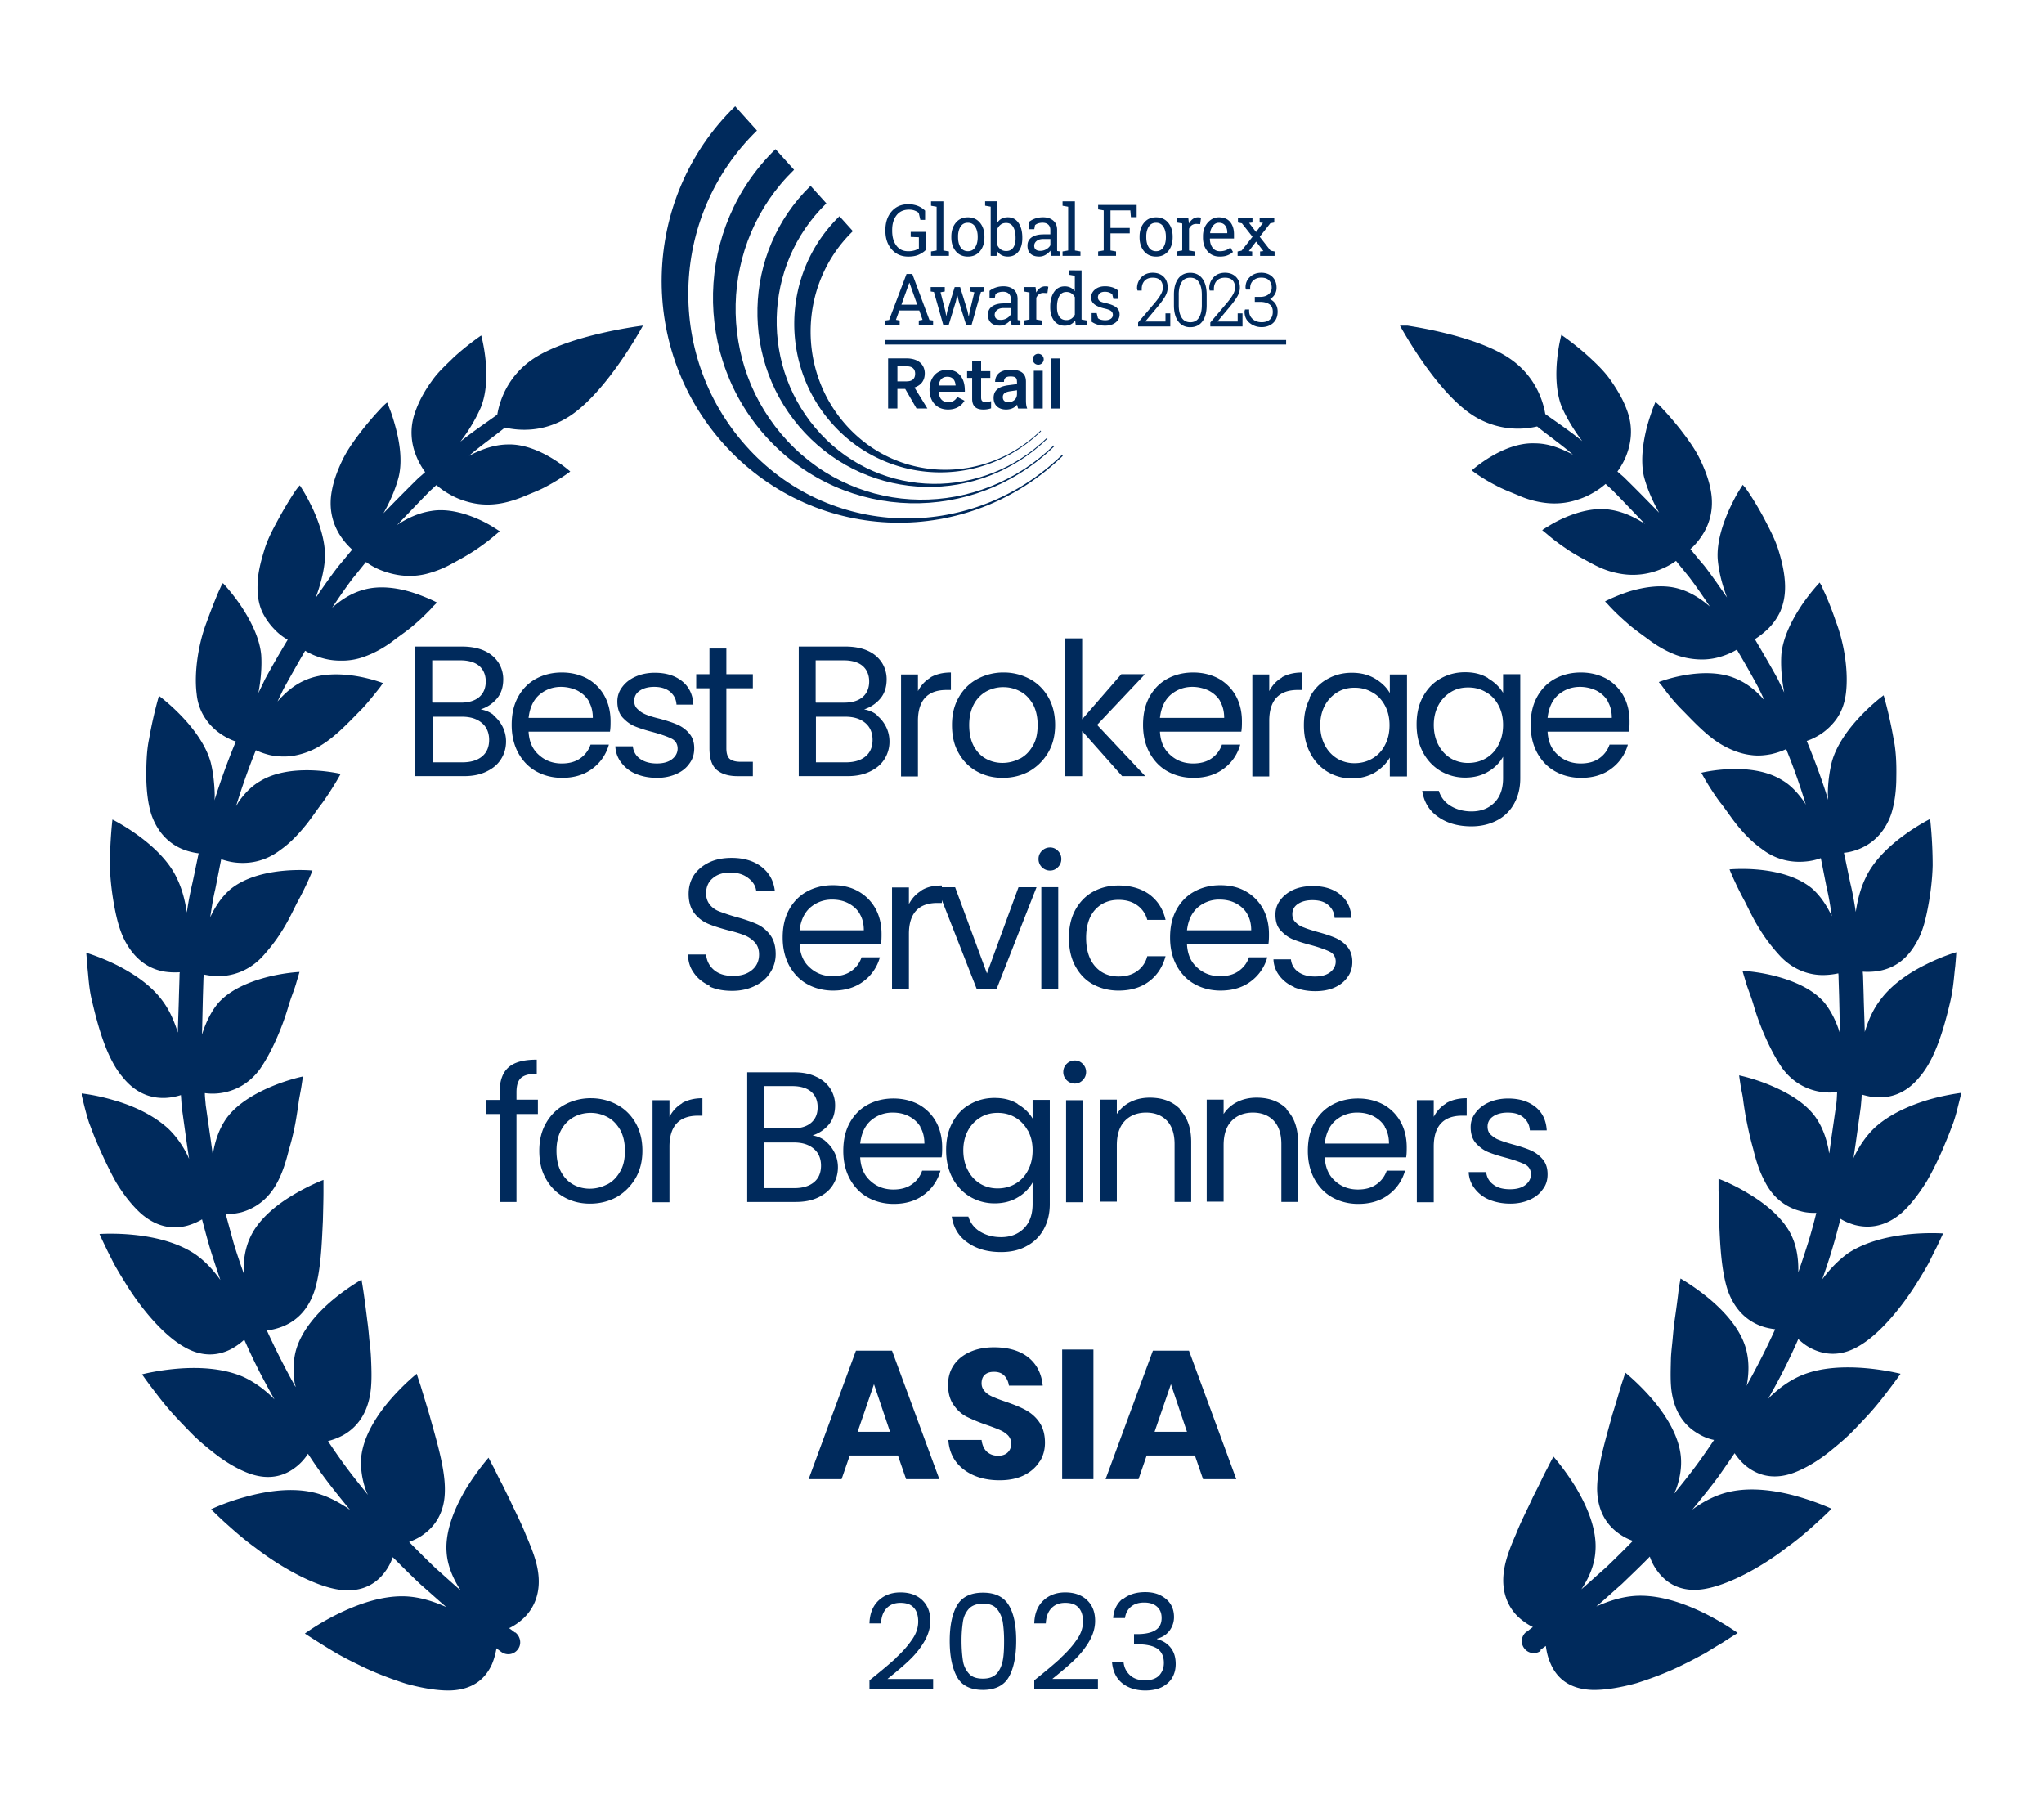 <svg xmlns="http://www.w3.org/2000/svg" width="250" height="220" fill="none"><g fill="#002A5C" clip-path="url(#a)"><path d="M60.343 87.473c.483.379.862.861 1.137 1.413a4.02 4.02 0 0 1 .414 1.791c0 .793-.207 1.517-.62 2.171-.414.655-1 1.137-1.792 1.516-.792.38-1.688.552-2.757.552H50.8v-15.85h5.685c1.068 0 1.999.172 2.757.516.758.345 1.31.827 1.723 1.448a3.78 3.78 0 0 1 .586 2.032c0 .93-.242 1.723-.759 2.344-.516.62-1.171 1.068-1.998 1.343.586.104 1.102.31 1.585.69l-.035.034zm-7.442-1.55h3.48c.965 0 1.723-.242 2.24-.69.517-.448.792-1.102.792-1.895 0-.792-.275-1.447-.792-1.895-.517-.448-1.31-.69-2.309-.69h-3.446v5.135l.035.034zm6.064 6.58c.586-.482.862-1.17.862-2.032 0-.862-.31-1.585-.896-2.068-.62-.517-1.413-.758-2.447-.758h-3.583v5.582h3.652c1.034 0 1.826-.24 2.412-.723zm15.645-3.029h-9.96c.07 1.24.483 2.17 1.275 2.86.758.689 1.689 1.034 2.791 1.034.896 0 1.654-.207 2.24-.62a3.317 3.317 0 0 0 1.275-1.69h2.24a5.432 5.432 0 0 1-1.999 2.93c-1 .758-2.24 1.137-3.721 1.137-1.172 0-2.24-.276-3.17-.793-.93-.517-1.654-1.275-2.205-2.274-.517-.965-.793-2.102-.793-3.411 0-1.31.241-2.412.758-3.377.517-.965 1.24-1.723 2.17-2.24.931-.517 2-.792 3.205-.792 1.206 0 2.24.275 3.136.758a5.446 5.446 0 0 1 2.102 2.136c.482.896.724 1.93.724 3.067 0 .413 0 .827-.07 1.24v.035zm-2.585-3.722c-.344-.585-.827-.999-1.413-1.309a4.728 4.728 0 0 0-1.998-.448c-1.034 0-1.93.345-2.688 1-.723.654-1.137 1.584-1.275 2.79h7.857c0-.792-.173-1.481-.517-2.033h.034zm5.754 8.89a4.253 4.253 0 0 1-1.792-1.378 3.448 3.448 0 0 1-.723-1.999H77.4c.069.62.345 1.137.861 1.516.517.38 1.206.586 2.068.586.792 0 1.413-.172 1.86-.517.449-.344.69-.792.69-1.309 0-.517-.242-.965-.724-1.206s-1.24-.517-2.24-.793c-.93-.24-1.688-.482-2.274-.723-.586-.241-1.068-.62-1.516-1.103-.413-.482-.62-1.137-.62-1.93 0-.62.172-1.205.586-1.757.413-.551.93-.965 1.62-1.275.688-.31 1.48-.482 2.377-.482 1.378 0 2.48.344 3.342 1.034.861.689 1.31 1.654 1.378 2.86h-2.067c-.035-.655-.31-1.172-.793-1.585-.482-.38-1.102-.586-1.93-.586-.757 0-1.343.172-1.791.482-.448.31-.655.724-.655 1.24 0 .414.138.759.414 1 .275.276.586.482.999.655.413.172.965.344 1.688.516.896.242 1.62.483 2.171.724a3.958 3.958 0 0 1 1.447 1.068c.414.483.62 1.068.62 1.826 0 .69-.172 1.31-.585 1.861-.38.551-.896.965-1.585 1.275-.69.31-1.482.483-2.378.483-.965 0-1.826-.173-2.584-.483zm11.062-10.474v7.339c0 .62.138 1.034.38 1.275.275.241.723.379 1.343.379h1.516v1.757h-1.86c-1.138 0-1.999-.276-2.585-.792-.586-.517-.861-1.413-.861-2.62v-7.338h-1.62v-1.723h1.62v-3.136h2.067v3.136h3.24v1.723h-3.24zm18.399 3.305c.482.379.861.861 1.137 1.413.276.551.414 1.171.414 1.791a3.98 3.98 0 0 1-.621 2.171c-.413.655-.999 1.137-1.791 1.516-.793.38-1.689.552-2.757.552h-5.927v-15.85h5.686c1.068 0 1.998.172 2.756.516.758.345 1.31.827 1.723 1.448a3.78 3.78 0 0 1 .586 2.032c0 .93-.241 1.723-.758 2.344a4.294 4.294 0 0 1-1.999 1.343c.586.104 1.103.31 1.585.69l-.034.034zm-7.443-1.55h3.48c.965 0 1.723-.242 2.24-.69.517-.448.793-1.102.793-1.895 0-.792-.276-1.447-.793-1.895-.517-.448-1.309-.69-2.309-.69h-3.445v5.135l.034.034zm6.065 6.58c.585-.482.861-1.17.861-2.032 0-.862-.31-1.585-.896-2.068-.62-.517-1.413-.758-2.446-.758h-3.584v5.582h3.653c1.033 0 1.826-.24 2.412-.723zm7.963-9.679c.689-.38 1.482-.586 2.481-.586v2.136h-.551c-2.309 0-3.481 1.275-3.481 3.79v6.788h-2.067V82.48h2.067v2.033c.379-.724.896-1.275 1.551-1.654v-.034zm5.647 11.508c-.931-.517-1.689-1.275-2.24-2.274-.551-.965-.793-2.102-.793-3.411 0-1.31.276-2.412.827-3.377.552-.965 1.31-1.723 2.275-2.24a6.686 6.686 0 0 1 3.204-.792 6.69 6.69 0 0 1 3.205.792c.964.517 1.723 1.275 2.274 2.24.551.965.827 2.102.827 3.377s-.276 2.412-.862 3.411c-.585.965-1.343 1.723-2.308 2.274-.965.517-2.033.793-3.239.793s-2.24-.276-3.17-.793zm5.272-1.55c.654-.345 1.171-.862 1.585-1.585.413-.69.585-1.55.585-2.55 0-1-.206-1.86-.585-2.55-.414-.69-.896-1.206-1.551-1.55a4.279 4.279 0 0 0-2.067-.517 4.28 4.28 0 0 0-2.068.516 3.869 3.869 0 0 0-1.516 1.551c-.379.69-.586 1.55-.586 2.55 0 1 .173 1.86.552 2.584.379.69.861 1.206 1.481 1.55.621.345 1.31.517 2.033.517a4.52 4.52 0 0 0 2.102-.516h.035zm12.509 2.135-4.893-5.513v5.513h-2.067v-16.85h2.067v9.89l4.79-5.514h2.894l-5.857 6.203 5.892 6.27h-2.826z"/><path d="M151.83 89.474h-9.958c.069 1.24.483 2.17 1.275 2.86.758.689 1.688 1.034 2.791 1.034.896 0 1.654-.207 2.24-.62a3.314 3.314 0 0 0 1.275-1.69h2.239a5.43 5.43 0 0 1-1.998 2.93c-.999.758-2.24 1.137-3.721 1.137-1.172 0-2.24-.276-3.171-.793-.93-.517-1.653-1.275-2.205-2.274-.517-.965-.792-2.102-.792-3.411 0-1.31.241-2.412.758-3.377.517-.965 1.24-1.723 2.171-2.24.93-.517 1.998-.792 3.204-.792 1.206 0 2.24.275 3.136.758a5.45 5.45 0 0 1 2.102 2.136c.482.896.723 1.93.723 3.067 0 .413 0 .827-.069 1.24v.035zm-2.584-3.722c-.345-.585-.827-.999-1.413-1.309a4.728 4.728 0 0 0-1.998-.448c-1.034 0-1.93.345-2.688 1-.724.654-1.137 1.584-1.275 2.79h7.856c0-.792-.172-1.481-.516-2.033h.034zm7.544-2.928c.689-.38 1.482-.586 2.481-.586v2.136h-.552c-2.308 0-3.48 1.275-3.48 3.79v6.788h-2.067V82.48h2.067v2.033c.379-.724.896-1.275 1.551-1.654v-.034zm3.376 2.48c.517-.965 1.206-1.723 2.136-2.24.896-.516 1.895-.792 3.032-.792s2.033.241 2.86.724c.793.482 1.413 1.068 1.792 1.757v-2.274h2.102v12.473h-2.102v-2.308c-.413.723-1.034 1.343-1.826 1.826-.827.482-1.758.723-2.826.723a5.687 5.687 0 0 1-2.997-.827c-.896-.55-1.586-1.309-2.102-2.308-.517-1-.758-2.102-.758-3.377s.241-2.377.758-3.342l-.069-.035zm9.2.93c-.379-.689-.896-1.24-1.551-1.584-.654-.38-1.344-.552-2.136-.552-.793 0-1.482.172-2.102.552a4.199 4.199 0 0 0-1.516 1.584c-.379.69-.586 1.517-.586 2.447 0 .93.207 1.792.586 2.48a4.06 4.06 0 0 0 1.516 1.62 4.082 4.082 0 0 0 2.102.552c.758 0 1.482-.173 2.136-.552a3.91 3.91 0 0 0 1.551-1.62c.379-.688.586-1.515.586-2.48 0-.965-.207-1.757-.586-2.447zm12.648-3.269c.827.482 1.413 1.068 1.826 1.757v-2.274h2.102v12.749c0 1.137-.241 2.136-.724 3.032a4.982 4.982 0 0 1-2.067 2.068c-.896.482-1.964.758-3.17.758-1.62 0-2.998-.379-4.101-1.172-1.102-.758-1.722-1.826-1.929-3.17h2.033a3.214 3.214 0 0 0 1.413 1.826c.723.448 1.585.69 2.584.69 1.137 0 2.067-.345 2.791-1.069.723-.723 1.068-1.723 1.068-2.998v-2.618a4.88 4.88 0 0 1-1.826 1.826c-.793.482-1.757.724-2.826.724a5.9 5.9 0 0 1-3.032-.827 5.77 5.77 0 0 1-2.136-2.31c-.517-.998-.758-2.101-.758-3.376s.241-2.377.758-3.342c.517-.965 1.206-1.723 2.136-2.24.896-.517 1.895-.792 3.032-.792s2.033.24 2.826.723v.035zm1.24 3.239c-.379-.69-.896-1.24-1.55-1.585-.655-.38-1.344-.552-2.137-.552-.792 0-1.481.173-2.102.552a4.192 4.192 0 0 0-1.516 1.585c-.379.689-.585 1.516-.585 2.446 0 .93.206 1.792.585 2.481a4.06 4.06 0 0 0 1.516 1.62 4.08 4.08 0 0 0 2.102.55c.758 0 1.482-.172 2.137-.55a3.914 3.914 0 0 0 1.55-1.62c.379-.69.586-1.516.586-2.481 0-.965-.207-1.757-.586-2.446zm15.986 3.27h-9.958c.069 1.24.483 2.17 1.275 2.86.758.689 1.689 1.034 2.791 1.034.896 0 1.654-.207 2.24-.62a3.314 3.314 0 0 0 1.275-1.69h2.24a5.436 5.436 0 0 1-1.999 2.93c-.999.758-2.24 1.137-3.721 1.137-1.172 0-2.24-.276-3.17-.793-.931-.517-1.654-1.275-2.206-2.274-.517-.965-.792-2.102-.792-3.411 0-1.31.241-2.412.758-3.377.517-.965 1.24-1.723 2.171-2.24.93-.517 1.998-.792 3.204-.792 1.206 0 2.24.275 3.136.758a5.45 5.45 0 0 1 2.102 2.136c.482.896.723 1.93.723 3.067 0 .413 0 .827-.069 1.24v.035zm-2.584-3.722c-.344-.585-.827-.999-1.413-1.309a4.725 4.725 0 0 0-1.998-.448c-1.034 0-1.93.345-2.688 1-.723.654-1.137 1.584-1.275 2.79h7.857c0-.792-.173-1.481-.517-2.033h.034zM86.81 120.553c-.828-.379-1.482-.896-1.93-1.551-.483-.655-.724-1.413-.724-2.274h2.206c.068.758.379 1.378.93 1.861.551.482 1.31.758 2.343.758 1.034 0 1.757-.241 2.343-.724.586-.482.862-1.137.862-1.895 0-.62-.173-1.103-.517-1.482a3.498 3.498 0 0 0-1.24-.861c-.518-.207-1.172-.414-2.034-.62-1.034-.276-1.895-.552-2.515-.827a4.108 4.108 0 0 1-1.62-1.275c-.448-.586-.689-1.378-.689-2.343 0-.862.207-1.62.655-2.309.448-.655 1.068-1.171 1.86-1.551.793-.379 1.723-.551 2.757-.551 1.482 0 2.722.379 3.653 1.103.964.758 1.481 1.723 1.62 2.963h-2.275c-.069-.62-.38-1.137-.965-1.585-.551-.448-1.31-.689-2.24-.689-.861 0-1.585.241-2.102.689-.55.448-.826 1.068-.826 1.861 0 .586.172 1.033.482 1.413.31.379.724.654 1.206.826.482.173 1.137.414 1.998.655 1.034.276 1.896.586 2.516.862.62.275 1.171.723 1.62 1.309.447.586.688 1.378.688 2.378a4.06 4.06 0 0 1-.62 2.17c-.413.689-1 1.241-1.826 1.654-.793.414-1.757.655-2.86.655s-1.999-.172-2.826-.551l.07-.069zm20.944-5.064h-9.958c.069 1.241.482 2.171 1.275 2.86.758.69 1.688 1.034 2.791 1.034.896 0 1.654-.207 2.24-.62a3.327 3.327 0 0 0 1.275-1.689h2.239a5.43 5.43 0 0 1-1.998 2.929c-1 .758-2.24 1.137-3.722 1.137-1.171 0-2.24-.275-3.17-.792-.93-.517-1.654-1.275-2.205-2.274-.517-.965-.793-2.102-.793-3.412 0-1.309.242-2.412.759-3.376.516-.965 1.24-1.723 2.17-2.24.93-.517 1.999-.793 3.205-.793s2.24.242 3.135.758a5.445 5.445 0 0 1 2.102 2.137c.483.896.724 1.929.724 3.067 0 .379 0 .826-.069 1.24v.034zm-2.584-3.721c-.345-.586-.827-.999-1.413-1.309-.586-.31-1.275-.448-1.998-.448-1.034 0-1.93.344-2.688.999-.724.655-1.137 1.585-1.275 2.757h7.856c0-.793-.172-1.482-.517-2.033l.035.034zm7.55-2.894c.689-.414 1.481-.586 2.48-.586v2.136h-.551c-2.308 0-3.48 1.275-3.48 3.791v6.788h-2.067v-12.474h2.067v2.033c.379-.723.896-1.275 1.551-1.654v-.034z"/><path d="m120.713 119.04 3.86-10.543h2.205l-4.893 12.473h-2.412l-4.893-12.473h2.24l3.893 10.543zm6.72-12.992a1.379 1.379 0 0 1-.413-1c0-.379.137-.723.413-.999.276-.275.62-.413.999-.413s.689.138.965.413c.276.276.414.62.414.999 0 .38-.138.724-.414 1-.276.275-.586.413-.965.413s-.723-.138-.999-.413zm1.999 2.446v12.474h-2.068v-12.474h2.068zm2.066 2.826c.517-.964 1.241-1.723 2.137-2.239.93-.517 1.964-.793 3.17-.793 1.516 0 2.791.379 3.79 1.103.999.758 1.654 1.757 1.964 3.101h-2.24a3.16 3.16 0 0 0-1.24-1.792c-.62-.448-1.378-.655-2.274-.655-1.172 0-2.137.414-2.86 1.206-.724.793-1.103 1.964-1.103 3.446 0 1.482.379 2.653 1.103 3.48.723.827 1.688 1.241 2.86 1.241.896 0 1.654-.207 2.274-.655a3.13 3.13 0 0 0 1.24-1.826h2.24c-.345 1.275-.999 2.308-1.998 3.067-1 .758-2.24 1.137-3.756 1.137-1.172 0-2.24-.276-3.17-.793-.931-.517-1.62-1.275-2.137-2.24-.517-.964-.758-2.102-.758-3.411 0-1.309.241-2.412.758-3.377zm23.639 4.169h-9.958c.069 1.241.482 2.171 1.275 2.86.758.69 1.688 1.034 2.791 1.034.896 0 1.654-.207 2.239-.62.586-.414 1.034-.965 1.275-1.689h2.24a5.435 5.435 0 0 1-1.998 2.929c-1 .758-2.24 1.137-3.722 1.137-1.171 0-2.24-.275-3.17-.792-.93-.517-1.654-1.275-2.205-2.274-.517-.965-.793-2.102-.793-3.412 0-1.309.242-2.412.758-3.376.517-.965 1.241-1.723 2.171-2.24.931-.517 1.999-.793 3.205-.793s2.239.242 3.135.758a5.445 5.445 0 0 1 2.102 2.137c.483.896.724 1.929.724 3.067 0 .379 0 .826-.069 1.24v.034zm-2.584-3.721c-.345-.586-.827-.999-1.413-1.309-.586-.31-1.275-.448-1.999-.448a3.992 3.992 0 0 0-2.687.999c-.724.655-1.137 1.585-1.275 2.757h7.856c0-.793-.172-1.482-.517-2.033l.035.034zm5.718 8.927a4.261 4.261 0 0 1-1.792-1.379 3.451 3.451 0 0 1-.723-1.998h2.136c.069.62.345 1.137.862 1.516.516.379 1.206.586 2.067.586.793 0 1.413-.173 1.861-.517.448-.345.689-.793.689-1.31 0-.516-.241-.964-.724-1.206-.482-.241-1.24-.516-2.239-.792-.931-.241-1.689-.483-2.275-.724-.585-.241-1.068-.62-1.516-1.102-.448-.483-.62-1.137-.62-1.93 0-.62.172-1.206.586-1.757.379-.517.93-.965 1.619-1.275.689-.31 1.482-.448 2.378-.448 1.378 0 2.481.344 3.342 1.034.862.689 1.31 1.654 1.378 2.86h-2.067c-.034-.655-.31-1.172-.792-1.585-.483-.414-1.103-.586-1.93-.586-.758 0-1.344.172-1.792.482-.448.31-.655.724-.655 1.241 0 .413.138.758.414.999.276.276.586.482.999.62.414.172.965.345 1.689.551.896.242 1.619.483 2.17.724a3.963 3.963 0 0 1 1.448 1.068c.413.483.62 1.103.62 1.861 0 .689-.172 1.309-.586 1.861-.379.551-.896.964-1.585 1.274-.689.311-1.482.448-2.377.448-.965 0-1.827-.172-2.585-.482v-.034zm-92.483 15.54H63.17v10.751h-2.067v-10.751h-1.62v-1.723h1.62v-.896c0-1.378.345-2.412 1.068-3.066.724-.655 1.86-.965 3.48-.965v1.723c-.896 0-1.55.172-1.93.517-.378.344-.55.93-.55 1.757v.896h2.618v1.757zm3.205 10.163c-.93-.517-1.688-1.275-2.24-2.274-.55-.965-.792-2.102-.792-3.412 0-1.309.276-2.412.827-3.377.551-.964 1.31-1.722 2.274-2.239a6.688 6.688 0 0 1 3.205-.793c1.171 0 2.24.276 3.204.793.965.517 1.723 1.275 2.274 2.239.552.965.827 2.102.827 3.377s-.275 2.412-.861 3.412c-.586.964-1.344 1.722-2.309 2.274-.965.517-2.033.792-3.239.792s-2.24-.275-3.17-.792zm5.272-1.551c.655-.344 1.172-.861 1.585-1.585.414-.689.586-1.55.586-2.55 0-.999-.207-1.86-.586-2.55-.413-.689-.896-1.206-1.55-1.55a4.276 4.276 0 0 0-2.068-.517c-.724 0-1.447.172-2.067.517a3.863 3.863 0 0 0-1.516 1.55c-.38.69-.586 1.551-.586 2.55 0 1 .172 1.861.551 2.585.38.689.862 1.206 1.482 1.55.62.345 1.31.517 2.033.517a4.51 4.51 0 0 0 2.102-.517h.034zm9.168-9.958c.689-.379 1.481-.586 2.48-.586v2.137h-.55c-2.31 0-3.481 1.274-3.481 3.79v6.788h-2.068v-12.474h2.068v2.033c.379-.723.896-1.275 1.55-1.654v-.034zm17.502 4.652c.483.379.862.861 1.137 1.413.276.551.414 1.171.414 1.791 0 .793-.207 1.516-.62 2.171-.414.655-1 1.137-1.792 1.516-.793.379-1.689.552-2.757.552h-5.926v-15.851h5.685c1.068 0 1.999.173 2.757.552a3.97 3.97 0 0 1 1.722 1.447c.38.62.586 1.275.586 2.033 0 .93-.241 1.723-.758 2.343a4.3 4.3 0 0 1-1.998 1.344c.585.103 1.102.31 1.585.689h-.035zm-7.442-1.551h3.48c.965 0 1.722-.241 2.24-.689.516-.448.792-1.068.792-1.895s-.276-1.447-.793-1.895c-.517-.448-1.309-.689-2.308-.689h-3.446v5.134l.035.034zm6.064 6.582c.586-.483.861-1.172.861-2.033 0-.862-.31-1.585-.896-2.068-.62-.517-1.412-.758-2.446-.758h-3.583v5.582h3.652c1.034 0 1.826-.241 2.412-.723zm15.609-3.035h-9.958c.069 1.241.482 2.206 1.275 2.895.758.689 1.688 1.034 2.791 1.034.896 0 1.654-.207 2.24-.621a3.32 3.32 0 0 0 1.275-1.688h2.239a5.43 5.43 0 0 1-1.998 2.929c-.999.758-2.24 1.137-3.722 1.137-1.171 0-2.239-.276-3.17-.793-.93-.516-1.654-1.275-2.205-2.274-.517-.965-.792-2.102-.792-3.411 0-1.309.241-2.412.758-3.377.517-.965 1.24-1.723 2.17-2.24.931-.516 1.999-.792 3.205-.792s2.24.276 3.136.758a5.446 5.446 0 0 1 2.101 2.136c.483.896.724 1.93.724 3.067 0 .379 0 .827-.069 1.24zm-2.584-3.721c-.345-.586-.827-.999-1.413-1.309-.586-.31-1.275-.448-1.998-.448-1.034 0-1.93.344-2.688.999-.724.655-1.137 1.585-1.275 2.791h7.856c0-.792-.172-1.482-.517-2.033h.035zm11.889-2.789c.827.482 1.413 1.068 1.826 1.757v-2.274h2.102v12.749c0 1.137-.241 2.137-.724 3.033a4.975 4.975 0 0 1-2.067 2.067c-.896.517-1.964.758-3.17.758-1.62 0-2.998-.379-4.101-1.171-1.102-.758-1.722-1.827-1.929-3.17h2.033a3.215 3.215 0 0 0 1.413 1.826c.723.448 1.585.689 2.584.689 1.137 0 2.067-.345 2.791-1.068.724-.724 1.068-1.723 1.068-2.998v-2.619a4.873 4.873 0 0 1-1.826 1.826c-.793.483-1.757.724-2.826.724a5.904 5.904 0 0 1-3.032-.827 5.764 5.764 0 0 1-2.136-2.309c-.517-.999-.758-2.101-.758-3.376s.241-2.378.758-3.343c.517-.965 1.206-1.723 2.136-2.239.896-.517 1.895-.793 3.032-.793s2.033.241 2.826.724v.034zm1.24 3.239c-.379-.689-.896-1.24-1.55-1.619-.655-.379-1.344-.552-2.137-.552-.792 0-1.481.173-2.101.552a4.187 4.187 0 0 0-1.517 1.585c-.379.689-.585 1.516-.585 2.446 0 .93.206 1.792.585 2.481.379.724.896 1.24 1.517 1.619.654.38 1.343.552 2.101.552s1.482-.172 2.137-.552a3.91 3.91 0 0 0 1.55-1.619c.379-.689.586-1.516.586-2.481 0-.965-.207-1.757-.586-2.446v.034zm4.751-6.167a1.384 1.384 0 0 1-.413-1c0-.379.138-.723.413-.999a1.38 1.38 0 0 1 1-.413 1.3 1.3 0 0 1 .964.413c.276.276.414.62.414.999s-.138.724-.414 1c-.275.275-.585.413-.964.413s-.724-.138-1-.413zm1.999 2.446v12.473h-2.068v-12.473h2.068zm11.822 1.136c.93.93 1.412 2.24 1.412 3.963v7.339h-2.033v-7.064c0-1.24-.31-2.205-.93-2.86-.62-.654-1.482-.999-2.55-.999-1.068 0-1.964.345-2.619 1.034-.654.689-.964 1.688-.964 2.963v6.892h-2.068v-12.474h2.068v1.757a4.15 4.15 0 0 1 1.688-1.481c.689-.345 1.482-.517 2.343-.517 1.516 0 2.757.448 3.687 1.378l-.034.069zm13.06 0c.931.93 1.413 2.24 1.413 3.963v7.339h-2.033v-7.064c0-1.24-.31-2.205-.93-2.86-.621-.654-1.482-.999-2.55-.999-1.068 0-1.964.345-2.619 1.034-.655.689-.965 1.688-.965 2.963v6.892h-2.067v-12.474h2.067v1.757a4.16 4.16 0 0 1 1.689-1.481c.689-.345 1.481-.517 2.343-.517 1.516 0 2.756.448 3.687 1.378l-.035.069zm14.643 5.856h-9.958c.069 1.241.483 2.206 1.275 2.895.758.689 1.689 1.034 2.791 1.034.896 0 1.654-.207 2.24-.621a3.31 3.31 0 0 0 1.275-1.688h2.24a5.436 5.436 0 0 1-1.999 2.929c-.999.758-2.24 1.137-3.721 1.137-1.172 0-2.24-.276-3.17-.793-.931-.516-1.654-1.275-2.206-2.274-.516-.965-.792-2.102-.792-3.411 0-1.309.241-2.412.758-3.377.517-.965 1.24-1.723 2.171-2.24.93-.516 1.998-.792 3.204-.792 1.206 0 2.24.276 3.136.758a5.449 5.449 0 0 1 2.102 2.136c.482.896.723 1.93.723 3.067 0 .379 0 .827-.069 1.24zm-2.584-3.721c-.344-.586-.827-.999-1.413-1.309-.585-.31-1.274-.448-1.998-.448-1.034 0-1.93.344-2.688.999-.723.655-1.137 1.585-1.275 2.791h7.857c0-.792-.173-1.482-.517-2.033h.034zm7.509-2.927c.689-.379 1.482-.586 2.481-.586v2.137h-.551c-2.309 0-3.481 1.274-3.481 3.79v6.788h-2.067v-12.474h2.067v2.033c.379-.723.896-1.275 1.551-1.654v-.034zm5.239 11.819a4.251 4.251 0 0 1-1.792-1.378 3.447 3.447 0 0 1-.723-1.999h2.136c.069.62.345 1.137.862 1.516.516.414 1.206.586 2.067.586.792 0 1.413-.172 1.861-.517.448-.344.689-.792.689-1.309 0-.517-.241-.965-.724-1.206-.482-.241-1.24-.517-2.24-.793-.93-.241-1.688-.482-2.274-.723-.585-.241-1.068-.62-1.516-1.103-.413-.482-.62-1.137-.62-1.929 0-.655.172-1.206.586-1.758.413-.551.93-.965 1.619-1.275.689-.31 1.482-.482 2.378-.482 1.378 0 2.481.344 3.342 1.034.862.689 1.309 1.654 1.378 2.86h-2.067c-.034-.655-.31-1.172-.793-1.585-.482-.414-1.102-.586-1.929-.586-.758 0-1.344.172-1.792.482-.448.31-.655.724-.655 1.241 0 .413.138.758.414.999.276.241.586.482.999.62.414.172.965.345 1.689.551.895.242 1.619.483 2.17.724a3.963 3.963 0 0 1 1.448 1.068c.413.483.62 1.068.62 1.861 0 .689-.173 1.309-.586 1.826-.379.551-.896.965-1.585 1.275-.689.31-1.482.482-2.378.482-.964 0-1.826-.172-2.584-.482zm-72.602 56.06c.793-.724 1.447-1.447 1.964-2.205.552-.759.793-1.517.793-2.275 0-.689-.172-1.275-.517-1.654-.345-.413-.896-.62-1.654-.62-.758 0-1.309.241-1.723.689-.413.448-.62 1.068-.654 1.827h-1.413c.034-1.206.413-2.137 1.102-2.791.69-.655 1.585-1 2.688-1 1.103 0 1.999.31 2.653.931.655.62 1 1.447 1 2.549 0 .896-.276 1.758-.793 2.619-.517.862-1.137 1.585-1.826 2.24-.689.655-1.551 1.378-2.619 2.24h5.582v1.24h-7.787v-1.068c1.378-1.103 2.446-1.999 3.239-2.722h-.035zm7.508-6.447c.62-1.034 1.654-1.551 3.17-1.551s2.55.517 3.17 1.551c.62 1.033.896 2.481.896 4.341 0 1.861-.31 3.377-.896 4.411-.586 1.033-1.654 1.585-3.17 1.585s-2.584-.517-3.17-1.585c-.586-1.068-.896-2.516-.896-4.411 0-1.895.31-3.308.896-4.341zm5.582 1.964c-.138-.655-.379-1.172-.758-1.585-.379-.414-.93-.586-1.654-.586-.723 0-1.309.207-1.688.586-.379.413-.655.93-.758 1.585a15.214 15.214 0 0 0-.173 2.377c0 .931.069 1.792.173 2.447a2.98 2.98 0 0 0 .758 1.585c.379.413.93.585 1.688.585.758 0 1.275-.206 1.654-.585.379-.414.62-.931.758-1.585.138-.655.172-1.482.172-2.447 0-.965-.069-1.723-.172-2.377zm7.067 4.481c.792-.723 1.447-1.447 1.964-2.205.551-.758.792-1.516.792-2.274 0-.689-.172-1.275-.517-1.654-.344-.414-.896-.62-1.654-.62-.758 0-1.309.241-1.723.689-.413.448-.62 1.068-.654 1.826H126.5c.034-1.206.413-2.136 1.103-2.791.689-.655 1.585-.999 2.687-.999 1.103 0 1.999.31 2.653.93.655.62 1 1.447 1 2.55 0 .896-.276 1.757-.793 2.619a10.583 10.583 0 0 1-1.826 2.239c-.689.655-1.551 1.379-2.619 2.24h5.582v1.241H126.5v-1.069c1.378-1.102 2.446-1.998 3.239-2.722h-.034zm7.685-7.236c.689-.551 1.585-.827 2.688-.827.723 0 1.378.138 1.895.414.517.275.93.62 1.206 1.068.275.448.413.965.413 1.55a2.74 2.74 0 0 1-.585 1.723c-.38.483-.896.793-1.482.931v.068c.689.173 1.24.517 1.654 1.034.413.517.62 1.172.62 1.999 0 .62-.138 1.171-.413 1.654-.276.482-.69.861-1.275 1.171-.552.276-1.241.414-2.033.414-1.137 0-2.102-.31-2.826-.896-.723-.586-1.137-1.447-1.24-2.55h1.412c.069.655.345 1.172.793 1.585.448.413 1.068.62 1.826.62s1.344-.207 1.723-.586c.379-.413.586-.895.586-1.55 0-.793-.276-1.378-.827-1.757-.551-.345-1.344-.517-2.447-.517h-.379v-1.241h.379c1 0 1.758-.172 2.24-.482.517-.31.758-.827.758-1.482 0-.586-.172-1.034-.551-1.378-.379-.345-.896-.517-1.585-.517s-1.206.172-1.62.517c-.413.344-.654.827-.723 1.378h-1.447c.068-.999.447-1.757 1.137-2.343h.103zm-27.53-17.539h-5.927l-.999 2.895h-4.032l5.789-15.713h4.411l5.788 15.713h-4.065l-1-2.895h.035zm-1-2.894-1.964-5.823-1.998 5.823h3.962zm18.296 3.618c-.414.69-1.069 1.275-1.896 1.689-.827.413-1.826.62-2.997.62-1.792 0-3.239-.448-4.376-1.309-1.137-.862-1.792-2.068-1.896-3.618h4.066c.069.585.276 1.068.621 1.412.379.345.827.517 1.412.517.483 0 .896-.138 1.172-.413.276-.276.413-.62.413-1.068 0-.414-.137-.724-.379-1a3.175 3.175 0 0 0-.964-.654c-.379-.173-.931-.379-1.62-.621a20.609 20.609 0 0 1-2.446-.999c-.621-.31-1.172-.792-1.62-1.447-.448-.62-.689-1.447-.689-2.481 0-.93.241-1.757.724-2.446.482-.69 1.137-1.206 1.998-1.585.862-.379 1.826-.552 2.895-.552 1.757 0 3.17.414 4.203 1.241 1.034.827 1.62 1.998 1.758 3.445H123.4c-.069-.516-.276-.93-.586-1.24-.31-.31-.724-.448-1.24-.448-.448 0-.827.103-1.103.345-.276.241-.414.585-.414 1.068 0 .379.138.689.379.965.242.275.552.482.931.654.379.173.896.379 1.619.62 1 .345 1.861.69 2.481 1.034.62.345 1.206.827 1.654 1.482.448.655.689 1.482.689 2.515 0 .827-.206 1.62-.654 2.309v-.035zm6.581-13.679v15.85h-3.825v-15.85h3.825zm12.441 12.955h-5.927l-.999 2.895h-4.031l5.789-15.713h4.41l5.789 15.713h-4.066l-.999-2.895h.034zm-.999-2.894-1.964-5.823-1.999 5.823h3.963z"/><path d="M60.754 201.352a8.597 8.597 0 0 1-.586 2.17c-.689 1.517-2.067 3.102-5.1 3.205-1.515.034-3.41-.276-5.41-.827-1.929-.62-4.03-1.413-5.857-2.343a44.42 44.42 0 0 1-2.584-1.344 61.148 61.148 0 0 1-2.033-1.24c-1.172-.724-1.895-1.206-1.895-1.206s1.62-1.206 3.997-2.378c2.377-1.172 5.375-2.274 8.27-2.171 1.791.069 3.48.62 5.03 1.31-.965-.827-1.998-1.758-3.135-2.757-1.069-.999-2.206-2.136-3.412-3.342a6.65 6.65 0 0 1-.999 1.86c-.965 1.275-2.688 2.55-5.65 2.102-2.93-.448-6.996-2.687-10.131-5.099-1.62-1.172-2.93-2.378-3.894-3.239a64.019 64.019 0 0 1-1.55-1.482s1.757-.861 4.203-1.516c2.481-.689 5.548-1.172 8.27-.551 1.413.31 2.722.964 3.86 1.688.24.138.481.31.688.482-1.068-1.309-2.17-2.653-3.239-4.1a56.765 56.765 0 0 1-1.93-2.791 6.423 6.423 0 0 1-1.343 1.516c-1.206.999-3.136 1.895-5.927.861-1.378-.516-2.963-1.447-4.445-2.653a28.978 28.978 0 0 1-2.24-1.929 113.222 113.222 0 0 1-2.032-2.102c-1.31-1.379-2.343-2.757-3.102-3.756a46.1 46.1 0 0 1-1.206-1.654s1.827-.482 4.308-.689c2.48-.207 5.478-.104 7.994.965 1.309.585 2.446 1.412 3.445 2.343.173.138.276.275.448.448a133.611 133.611 0 0 1-1.723-3.17 76.43 76.43 0 0 1-1.964-4.135 8.265 8.265 0 0 1-1.585 1.137c-1.378.723-3.445 1.171-5.926-.345-2.516-1.481-5.272-4.789-7.133-7.89a40.818 40.818 0 0 1-1.31-2.206c-.344-.689-.688-1.344-.93-1.86a78.342 78.342 0 0 1-.827-1.758s1.827-.138 4.204.104c2.378.241 5.203.861 7.409 2.308 1.274.862 2.308 1.999 3.17 3.205a128.41 128.41 0 0 1-1.275-3.894c-.345-1.171-.655-2.343-.965-3.514a7.866 7.866 0 0 1-1.758.758c-1.481.413-3.549.413-5.72-1.482-1.068-.965-2.136-2.309-3.066-3.859-.861-1.551-1.654-3.274-2.343-4.859-.345-.792-.62-1.585-.896-2.274-.241-.724-.414-1.378-.551-1.895l-.448-1.792s1.757.172 3.962.827c2.206.62 4.755 1.723 6.685 3.48 1 .965 1.792 2.102 2.377 3.308.07.138.104.241.173.379l-.276-1.86-.62-4.445c-.035-.483-.069-1-.104-1.482a7.456 7.456 0 0 1-1.86.344c-1.516.069-3.515-.344-5.272-2.549-1.895-2.206-2.963-5.996-3.721-9.235-.414-1.619-.448-3.101-.586-4.204-.07-1.068-.138-1.757-.138-1.757s1.654.482 3.618 1.447c1.998 1 4.273 2.447 5.72 4.445.896 1.206 1.447 2.55 1.86 3.859.035-1.516.104-3.032.138-4.548l.07-2.274c0-.172 0-.379.034-.551a8.647 8.647 0 0 1-1.826-.069c-1.517-.242-3.343-1.068-4.721-3.48-.724-1.241-1.137-2.792-1.447-4.445-.31-1.654-.517-3.412-.552-4.997 0-3.135.31-5.685.31-5.685s5.927 2.929 7.891 7.201c.655 1.344 1 2.791 1.206 4.17a38.83 38.83 0 0 1 .655-3.48c.276-1.241.517-2.481.792-3.756a8.187 8.187 0 0 1-1.826-.448c-1.413-.552-3.067-1.723-3.963-4.307-.413-1.31-.585-2.86-.62-4.48 0-1.62.035-3.308.345-4.755a51.359 51.359 0 0 1 1.206-5.272s5.134 3.756 6.34 8.166c.31 1.275.448 2.62.482 3.894 0 .241 0 .482-.034.724a85.308 85.308 0 0 1 2.619-7.202c-.448-.138-1.069-.413-1.758-.861-.62-.414-1.309-1-1.86-1.792a6.43 6.43 0 0 1-1.172-3.136c-.344-2.653.207-6.202 1.24-8.855.483-1.344.965-2.55 1.31-3.377.172-.413.345-.758.448-1 .138-.206.207-.344.207-.344s1.033 1.068 2.17 2.722c1.103 1.654 2.31 3.86 2.516 6.065.103 1.55-.07 3.17-.345 4.652.276-.586.552-1.137.827-1.723a124.939 124.939 0 0 1 2.757-4.79c-.414-.241-1-.62-1.585-1.24a8.083 8.083 0 0 1-1.516-2.137c-.414-.895-.62-1.964-.586-3.239 0-1.344.344-2.79.792-4.238.414-1.447 1.137-2.756 1.792-3.962a48.74 48.74 0 0 1 1.758-2.964 9.48 9.48 0 0 1 .585-.827c.138-.172.241-.275.241-.275s.207.31.517.827c.31.516.69 1.24 1.103 2.102.792 1.757 1.585 4.031 1.447 6.167-.138 1.62-.586 3.205-1.137 4.686.93-1.343 1.826-2.653 2.791-3.893.586-.69 1.137-1.378 1.688-2.033a8.774 8.774 0 0 1-1.378-1.585c-.861-1.275-1.585-3.17-1.102-5.651.24-1.31.758-2.653 1.412-3.963.655-1.275 1.516-2.412 2.309-3.445.793-1 1.55-1.861 2.102-2.447.551-.62.93-.896.93-.896s.138.31.345.862c.206.517.448 1.275.689 2.17.482 1.792.861 4.066.379 6.065-.414 1.585-1.103 3.101-1.86 4.445a258.881 258.881 0 0 1 4.34-4.376c.276-.207.518-.448.759-.655a8.95 8.95 0 0 1-1.034-1.826c-.62-1.447-1-3.446-.103-5.754.448-1.24 1.137-2.447 1.964-3.584.792-1.137 1.826-2.033 2.688-2.894 1.791-1.62 3.342-2.654 3.342-2.654s1.447 5.169-.07 8.856a20.553 20.553 0 0 1-2.48 4.135c1.516-1.24 3.101-2.274 4.514-3.308.276-1.654 1.24-4.72 4.445-6.857 4.514-2.963 13.37-4.032 13.37-4.032s-4.205 7.822-8.787 10.958c-3.24 2.205-6.444 1.895-8.098 1.516-1.344 1.102-2.86 2.136-4.341 3.411l-.035.035c1.378-.724 2.963-1.344 4.652-1.379 3.894-.172 7.718 3.308 7.718 3.308s-1.171.896-2.928 1.826c-.862.483-1.93.862-2.964 1.31-1.068.413-2.205.758-3.377.861a8.892 8.892 0 0 1-3.066-.241c-.93-.241-1.689-.551-2.343-.93a9.165 9.165 0 0 1-1.689-1.172c-.241.207-.482.448-.723.655-1.344 1.344-2.688 2.79-4.1 4.238 1.205-.827 2.618-1.482 4.168-1.723 1.999-.344 4.1.276 5.686.965a14.3 14.3 0 0 1 1.964 1.034c.482.31.758.482.758.482s-.31.241-.793.655c-.482.413-1.206.965-2.067 1.55-.861.586-1.895 1.172-2.929 1.723a12.987 12.987 0 0 1-3.308 1.31c-2.24.517-4.169.034-5.547-.517a8.264 8.264 0 0 1-1.723-.965c-.551.655-1.068 1.344-1.62 1.999-.861 1.137-1.688 2.343-2.515 3.583 1.068-.93 2.309-1.757 3.79-2.17 1.999-.587 4.239-.242 5.996.31.861.275 1.62.585 2.17.826.552.242.862.414.862.414l-.207.206c-.137.138-.344.31-.551.586-.482.483-1.137 1.172-1.964 1.861-.792.724-1.86 1.413-2.825 2.17-1 .724-2.102 1.345-3.24 1.758a7.92 7.92 0 0 1-3.1.517 7.8 7.8 0 0 1-2.482-.413 7.839 7.839 0 0 1-1.757-.793 205.969 205.969 0 0 0-2.653 4.686c-.241.483-.483 1-.724 1.516.93-1.068 2.033-2.033 3.412-2.618 1.964-.862 4.341-.793 6.236-.483 1.861.31 3.274.862 3.274.862s-.07.069-.207.24c-.103.173-.276.38-.517.69-.448.551-1.068 1.344-1.826 2.17-1.62 1.62-3.48 3.722-5.685 4.86a9.441 9.441 0 0 1-2.998.964 8.489 8.489 0 0 1-2.516-.103 9.286 9.286 0 0 1-1.826-.62 83.786 83.786 0 0 0-2.412 6.822c.104-.138.172-.276.241-.414.69-.999 1.55-1.964 2.688-2.618 3.825-2.343 9.855-.896 9.855-.896s-.862 1.62-2.24 3.549c-.758.965-1.447 2.067-2.309 3.067-.861 1.033-1.791 1.964-2.825 2.687-1.895 1.447-3.825 1.689-5.341 1.551-.793-.069-1.447-.276-1.895-.414-.241 1.206-.482 2.447-.724 3.653-.275 1.137-.448 2.308-.62 3.445.586-1.274 1.378-2.48 2.447-3.411 3.617-2.963 10.061-2.308 10.061-2.308s-.69 1.791-1.895 3.962c-.551 1.103-1.137 2.343-1.895 3.515-.724 1.171-1.62 2.274-2.447 3.17-1.688 1.723-3.618 2.24-5.168 2.274a9.015 9.015 0 0 1-1.895-.207c0 .173-.035.379-.035.552l-.069 2.205-.103 4.41v.173c.413-1.344 1.034-2.688 1.93-3.791 1.55-1.791 4.134-2.756 6.202-3.273 2.102-.517 3.79-.586 3.79-.586s-.138.483-.379 1.275c-.207.793-.69 1.895-1.034 3.101-.723 2.447-1.998 5.444-3.411 7.477-1.447 1.999-3.342 2.757-4.858 2.964a6.91 6.91 0 0 1-1.896 0c0 .482.07.965.104 1.447.206 1.447.413 2.86.62 4.307l.241 1.757s0-.241.07-.379c.24-1.275.654-2.549 1.343-3.652 1.24-2.033 3.756-3.446 5.823-4.307 2.068-.862 3.79-1.206 3.79-1.206s-.068.517-.206 1.378c-.07.414-.173.93-.276 1.516a60.82 60.82 0 0 1-.276 1.861 30.777 30.777 0 0 1-.964 4.238c-.345 1.413-.793 2.826-1.413 3.963-1.172 2.239-2.929 3.239-4.41 3.652-.724.172-1.379.241-1.896.207l.93 3.411c.38 1.309.827 2.584 1.275 3.859-.068-1.447.138-2.963.759-4.341.999-2.274 3.307-4.101 5.306-5.272 1.998-1.206 3.687-1.826 3.687-1.826v1.447c0 .896-.035 2.171-.07 3.549-.137 2.791-.24 6.237-1.067 8.683-.862 2.481-2.412 3.687-3.928 4.273-.724.275-1.379.413-1.861.448a93.034 93.034 0 0 0 3.515 6.926c0-.138-.07-.311-.104-.448-.206-1.31-.206-2.688.138-3.997.69-2.516 2.722-4.721 4.548-6.237a26.315 26.315 0 0 1 3.48-2.447s.104.552.242 1.482c.138.93.31 2.24.482 3.652.103.724.172 1.482.241 2.275.104.758.173 1.55.207 2.343.069 1.585.103 3.101-.138 4.41-.482 2.619-1.86 4.066-3.273 4.859a8.15 8.15 0 0 1-1.86.723 89.41 89.41 0 0 0 1.86 2.688c1 1.378 2.033 2.653 3.032 3.894a4.885 4.885 0 0 1-.276-.621c-.448-1.274-.654-2.653-.55-3.997.275-2.653 1.998-5.237 3.617-7.098 1.62-1.86 3.17-3.101 3.17-3.101s.172.551.483 1.482c.275.93.689 2.239 1.102 3.652.793 2.895 1.895 6.409 1.86 9.097 0 2.722-1.205 4.376-2.514 5.341-.655.517-1.344.792-1.861.999a140.35 140.35 0 0 0 3.273 3.239c1.103.965 2.102 1.895 3.032 2.688-.895-1.379-1.619-2.998-1.722-4.687-.207-2.722 1.137-5.685 2.446-7.856 1.344-2.171 2.688-3.687 2.688-3.687s.275.552.758 1.447c.206.448.482 1 .792 1.586.31.585.62 1.274.965 1.929.655 1.447 1.447 2.929 2.068 4.514.654 1.516 1.24 2.998 1.447 4.342.448 2.722-.517 4.617-1.689 5.754a7.086 7.086 0 0 1-1.826 1.275c.448.31.69.517.69.517h.068c.655.517.793 1.447.31 2.067a1.44 1.44 0 0 1-2.033.31s-.24-.172-.689-.517l.138-.137zm127.698.517a1.441 1.441 0 0 1-2.033-.31 1.44 1.44 0 0 1 .31-2.033h.069s.241-.241.689-.551a7.746 7.746 0 0 1-1.826-1.275c-1.172-1.137-2.137-3.032-1.689-5.755.207-1.343.793-2.86 1.448-4.341.62-1.585 1.412-3.067 2.067-4.514.345-.689.689-1.344.965-1.93.275-.585.551-1.137.792-1.585.448-.896.758-1.447.758-1.447s1.344 1.516 2.688 3.687c1.309 2.171 2.653 5.1 2.446 7.856-.103 1.723-.792 3.308-1.722 4.686.93-.792 1.929-1.722 3.032-2.687a141.779 141.779 0 0 0 3.273-3.239 6.662 6.662 0 0 1-1.86-.999c-1.31-.965-2.481-2.619-2.516-5.341 0-2.688 1.068-6.168 1.861-9.097.448-1.413.827-2.722 1.103-3.652.31-.931.482-1.482.482-1.482s1.551 1.24 3.17 3.101 3.342 4.445 3.618 7.098c.138 1.344-.103 2.722-.551 3.997-.069.207-.207.414-.276.62.999-1.24 2.033-2.515 3.032-3.893a90.125 90.125 0 0 0 1.861-2.688 5.844 5.844 0 0 1-1.861-.723c-1.412-.793-2.791-2.206-3.273-4.859-.241-1.309-.172-2.825-.138-4.41.034-.793.138-1.585.207-2.344.069-.792.138-1.55.241-2.274.207-1.412.379-2.722.482-3.652.138-.896.242-1.482.242-1.482s1.653.931 3.48 2.447c1.826 1.516 3.893 3.721 4.548 6.236.345 1.31.345 2.688.138 3.997 0 .138-.069.311-.103.448a92.799 92.799 0 0 0 3.514-6.926c-.517-.068-1.171-.172-1.861-.447-1.481-.586-3.032-1.792-3.928-4.273-.827-2.481-.964-5.892-1.068-8.683 0-1.379-.034-2.619-.069-3.549v-1.448s1.723.621 3.687 1.827c1.964 1.171 4.307 2.997 5.307 5.272.62 1.378.792 2.894.758 4.341.448-1.275.861-2.55 1.275-3.859.344-1.137.654-2.274.93-3.411-.482 0-1.172 0-1.895-.207-1.516-.379-3.274-1.378-4.411-3.653-.62-1.137-1.068-2.515-1.412-3.962-.414-1.447-.724-2.929-.965-4.238-.104-.655-.207-1.275-.276-1.861-.069-.551-.207-1.068-.276-1.516-.137-.862-.206-1.378-.206-1.378s1.723.344 3.79 1.206c2.067.861 4.583 2.239 5.823 4.307.689 1.102 1.103 2.377 1.344 3.652 0 .138.034.241.069.379l.241-1.757c.207-1.413.414-2.86.62-4.307.069-.483.069-.965.104-1.447a6.95 6.95 0 0 1-1.895 0c-1.517-.207-3.412-.965-4.859-2.964-1.378-2.033-2.688-5.031-3.411-7.477-.345-1.24-.827-2.309-1.034-3.101-.241-.793-.379-1.275-.379-1.275s1.689.069 3.79.586c2.068.517 4.652 1.481 6.203 3.273.896 1.103 1.516 2.447 1.929 3.79v-.172l-.103-4.41-.069-2.206c0-.172 0-.379-.034-.551a9.097 9.097 0 0 1-1.896.207c-1.516 0-3.48-.517-5.168-2.274-.827-.896-1.723-1.999-2.447-3.17-.758-1.172-1.343-2.412-1.895-3.515-1.206-2.205-1.895-3.963-1.895-3.963s6.444-.654 10.062 2.309c1.068.93 1.86 2.171 2.446 3.411-.172-1.171-.345-2.308-.62-3.445-.241-1.206-.483-2.447-.724-3.653a7.124 7.124 0 0 1-1.895.414c-1.516.137-3.48-.104-5.341-1.551-1.033-.724-1.998-1.688-2.825-2.688-.862-1.033-1.551-2.136-2.309-3.066-1.413-1.93-2.24-3.55-2.24-3.55s6.03-1.481 9.855.896c1.137.655 1.964 1.62 2.688 2.62.103.137.172.275.241.413a76.058 76.058 0 0 0-2.412-6.823c-.413.207-1.068.448-1.826.62-.724.138-1.585.242-2.516.104-.895-.104-1.929-.414-2.997-.965-2.206-1.103-4.032-3.205-5.686-4.858a23.505 23.505 0 0 1-1.826-2.171c-.207-.276-.379-.517-.517-.69a1.78 1.78 0 0 1-.207-.24s1.413-.552 3.274-.862c1.86-.31 4.238-.414 6.237.482 1.378.586 2.515 1.55 3.411 2.62a63.29 63.29 0 0 0-.724-1.517c-.861-1.62-1.757-3.17-2.653-4.686a8.627 8.627 0 0 1-1.757.792 7.792 7.792 0 0 1-2.481.414 9.565 9.565 0 0 1-3.101-.517c-1.137-.414-2.24-1.034-3.239-1.757-.965-.724-2.033-1.448-2.826-2.171-.827-.724-1.516-1.378-1.964-1.86-.241-.242-.413-.449-.551-.587l-.207-.206s.31-.173.861-.414c.552-.241 1.31-.551 2.171-.827 1.758-.517 3.997-.896 5.996-.31 1.447.413 2.722 1.24 3.79 2.17-.827-1.24-1.654-2.446-2.515-3.583-.552-.689-1.103-1.344-1.62-1.998a8.271 8.271 0 0 1-1.723.965 8.887 8.887 0 0 1-5.547.516c-1.172-.24-2.274-.723-3.308-1.309-1.034-.551-2.102-1.137-2.929-1.723a24.51 24.51 0 0 1-2.067-1.55c-.483-.414-.793-.655-.793-.655s.276-.207.758-.483c.483-.31 1.172-.689 1.964-1.033 1.585-.69 3.687-1.31 5.686-.965 1.55.241 2.963.93 4.169 1.723-1.413-1.447-2.757-2.895-4.1-4.238-.242-.207-.483-.448-.724-.655a9.18 9.18 0 0 1-1.688 1.171c-.655.38-1.448.69-2.344.93-.93.242-1.964.345-3.066.242a11.323 11.323 0 0 1-3.377-.861c-1.034-.448-2.102-.827-2.963-1.31-1.758-.896-2.929-1.826-2.929-1.826s3.825-3.48 7.718-3.308c1.723 0 3.274.655 4.652 1.378l-.035-.034c-1.481-1.275-2.997-2.309-4.341-3.411a10.2 10.2 0 0 1-8.098-1.516c-4.548-3.102-8.752-10.958-8.752-10.958s8.856 1.068 13.404 4.1c3.205 2.137 4.169 5.204 4.445 6.858 1.447 1.033 2.998 2.067 4.514 3.307-.93-1.24-1.826-2.653-2.481-4.134-1.482-3.687-.069-8.856-.069-8.856s1.551 1.034 3.343 2.653c.895.827 1.895 1.758 2.687 2.895.793 1.137 1.516 2.343 1.964 3.583.896 2.309.483 4.307-.103 5.755a8.958 8.958 0 0 1-1.034 1.826l.758.655c1.413 1.378 2.86 2.86 4.342 4.376-.758-1.344-1.447-2.86-1.861-4.445-.448-2.033-.069-4.308.379-6.065.241-.896.517-1.654.689-2.17l.345-.862s.413.31.93.896c.552.586 1.31 1.447 2.102 2.446.793 1.034 1.654 2.171 2.309 3.446.654 1.31 1.171 2.653 1.412 3.963.483 2.48-.241 4.376-1.102 5.65-.483.724-.999 1.275-1.378 1.586a86.402 86.402 0 0 0 1.688 2.032c.965 1.241 1.861 2.55 2.791 3.894-.551-1.447-.999-3.067-1.137-4.686-.138-2.136.655-4.41 1.447-6.168.414-.861.793-1.62 1.103-2.102.31-.517.517-.827.517-.827s.068.104.241.276c.138.172.344.482.586.827a40.222 40.222 0 0 1 1.757 2.963c.62 1.206 1.344 2.516 1.792 3.963.448 1.447.758 2.894.792 4.238.035 1.31-.207 2.343-.586 3.24a7.35 7.35 0 0 1-1.516 2.135c-.62.586-1.206 1-1.585 1.24.931 1.586 1.861 3.17 2.757 4.79.275.552.551 1.138.827 1.723-.276-1.481-.448-3.1-.345-4.652.207-2.205 1.413-4.41 2.516-6.064 1.137-1.654 2.17-2.722 2.17-2.722s.069.138.207.344c.104.242.241.586.448 1 .379.861.862 2.033 1.309 3.377 1.034 2.653 1.585 6.167 1.241 8.855-.172 1.31-.586 2.309-1.172 3.136a7.5 7.5 0 0 1-1.86 1.792c-.689.447-1.31.723-1.758.86.965 2.344 1.861 4.722 2.619 7.202 0-.24-.034-.482-.034-.723 0-1.275.172-2.619.482-3.894 1.206-4.41 6.34-8.166 6.34-8.166s.689 2.308 1.206 5.272c.31 1.447.379 3.135.345 4.755 0 1.62-.207 3.17-.62 4.48-.896 2.584-2.585 3.755-3.963 4.306-.689.276-1.344.414-1.826.448.275 1.241.517 2.481.792 3.756.276 1.137.483 2.309.655 3.48.207-1.378.551-2.825 1.206-4.169 1.964-4.273 7.891-7.201 7.891-7.201s.31 2.515.31 5.685c-.035 1.585-.241 3.342-.552 4.996-.31 1.654-.689 3.205-1.447 4.445-1.344 2.447-3.204 3.239-4.72 3.48a8.521 8.521 0 0 1-1.827.069c0 .173.035.379.035.552l.069 2.274c.034 1.516.103 3.032.138 4.548.413-1.344.964-2.688 1.86-3.859 1.447-1.999 3.722-3.48 5.72-4.445 1.999-.999 3.618-1.447 3.618-1.447s-.034.654-.138 1.757c-.138 1.068-.206 2.55-.585 4.204-.759 3.239-1.827 7.029-3.722 9.234-1.757 2.206-3.756 2.619-5.272 2.55-.758-.034-1.378-.207-1.86-.344 0 .482-.069.999-.104 1.481l-.62 4.445-.276 1.861s.104-.241.173-.379c.585-1.172 1.378-2.343 2.377-3.308 1.895-1.757 4.48-2.825 6.685-3.48a28.7 28.7 0 0 1 3.962-.827l-.448 1.792c-.137.551-.31 1.206-.551 1.895-.276.723-.551 1.481-.896 2.274-.654 1.619-1.447 3.308-2.343 4.858-.965 1.551-1.998 2.895-3.067 3.86-2.17 1.86-4.238 1.86-5.719 1.481-.724-.206-1.344-.482-1.758-.758-.31 1.172-.62 2.378-.965 3.515-.379 1.309-.827 2.619-1.274 3.894.861-1.172 1.929-2.309 3.17-3.205 2.205-1.447 5.03-2.067 7.408-2.309 2.377-.241 4.204-.103 4.204-.103s-.31.689-.827 1.757c-.276.517-.586 1.172-.931 1.861a41.053 41.053 0 0 1-1.309 2.205c-1.895 3.101-4.617 6.409-7.133 7.891-2.481 1.516-4.548 1.034-5.926.345-.689-.345-1.206-.793-1.585-1.138a76.752 76.752 0 0 1-1.964 4.135 93.15 93.15 0 0 1-1.723 3.17c.138-.137.275-.31.448-.448.999-.93 2.136-1.757 3.445-2.343 2.481-1.102 5.514-1.171 7.994-.964 2.447.206 4.308.689 4.308.689s-.448.654-1.206 1.654c-.758.999-1.792 2.377-3.102 3.755-.654.69-1.309 1.413-2.033 2.102-.723.689-1.481 1.31-2.239 1.93-1.482 1.206-3.067 2.136-4.445 2.653-2.757 1.034-4.721.138-5.927-.861-.62-.517-1.034-1.068-1.344-1.516-.654.964-1.309 1.895-1.929 2.791-1.068 1.447-2.171 2.791-3.239 4.1.241-.172.448-.345.689-.482 1.171-.758 2.446-1.379 3.859-1.689 2.722-.62 5.823-.138 8.27.552 2.446.689 4.204 1.516 4.204 1.516s-.552.585-1.551 1.481c-.965.896-2.309 2.102-3.894 3.239-3.101 2.412-7.167 4.618-10.13 5.1-2.963.482-4.686-.827-5.651-2.102a6.212 6.212 0 0 1-.999-1.861c-1.172 1.206-2.343 2.309-3.412 3.343-1.137.999-2.136 1.929-3.135 2.756 1.55-.689 3.239-1.24 5.031-1.309 2.894-.103 5.892.999 8.269 2.171 2.343 1.171 3.997 2.377 3.997 2.377s-.723.448-1.895 1.206c-.586.345-1.275.758-2.033 1.241-.792.413-1.654.896-2.584 1.344-1.826.93-3.894 1.722-5.858 2.343-1.998.551-3.893.861-5.41.827-3.066-.104-4.445-1.689-5.099-3.205-.379-.827-.517-1.619-.586-2.171a9.17 9.17 0 0 0-.689.517l.069.069z"/></g><g fill="#002A5C" clip-path="url(#b)"><path d="M91.684 55.013c-10.343-11.036-9.941-28.52.901-39.046L89.917 13c-11.6 11.26-12.032 29.965-.968 41.773 11.067 11.804 29.44 12.246 41.038.978l-.07-.143c-10.843 10.53-27.887 10.44-38.237-.595h.004z"/><path d="M94.029 53.765c9.415 10.04 25.038 10.414 34.902.831l-.059-.12c-9.223 8.957-23.721 8.879-32.52-.505-8.797-9.388-8.455-24.256.769-33.21l-2.271-2.52c-9.868 9.578-10.232 25.484-.821 35.527v-.003z"/><path d="M98.44 52.93c8.006 8.537 21.289 8.856 29.677.708l-.052-.101c-7.839 7.616-20.165 7.548-27.648-.43-7.478-7.984-7.188-20.623.655-28.24l-1.932-2.142c-8.388 8.144-8.7 21.668-.7 30.205z"/><path d="M102.08 52.138a17.637 17.637 0 0 0 25.248.603l-.044-.086c-6.669 6.481-17.159 6.421-23.522-.367-6.364-6.792-6.118-17.547.555-24.024l-1.641-1.824c-7.137 6.927-7.402 18.435-.596 25.698z"/><path d="M157.306 41.578h-49.009v.554h49.009v-.554zm-46.245-10.2c.559 0 1.012-.086 1.361-.255.35-.168.611-.348.792-.54v-2.232h-1.826v.622l1.001.041v1.364a2.134 2.134 0 0 1-.511.236 2.624 2.624 0 0 1-.817.108c-.608 0-1.082-.228-1.425-.689-.346-.46-.515-1.06-.515-1.806v-.112c0-.734.177-1.33.534-1.79.357-.461.861-.69 1.52-.69.272 0 .504.038.695.113.195.075.361.168.497.28l.203.858h.578V25.76a2.642 2.642 0 0 0-.865-.57 3.091 3.091 0 0 0-1.193-.217c-.846 0-1.524.292-2.031.873-.508.58-.766 1.341-.766 2.278v.1c0 .934.258 1.69.773 2.275.515.584 1.181.876 1.995.876v.004zm5.002-.628-.681-.12v-6.013h-1.509v.543l.685.12v5.35l-.685.12v.538h2.19v-.539zm2.322.627c.622 0 1.116-.221 1.476-.66.365-.438.545-1.003.545-1.693v-.094c0-.685-.18-1.25-.545-1.693-.364-.442-.857-.663-1.483-.663-.626 0-1.115.221-1.476.667-.364.442-.545 1.008-.545 1.693v.094c0 .686.181 1.251.545 1.69.365.442.858.659 1.487.659h-.004zm-1.207-2.447c0-.483.1-.887.302-1.21.202-.322.501-.483.894-.483.394 0 .696.161.902.484.202.322.306.726.306 1.21v.093c0 .49-.104.895-.306 1.214-.202.318-.5.48-.891.48-.39 0-.699-.162-.901-.48-.203-.319-.302-.723-.302-1.214v-.094h-.004zm3.997 2.36h.71l.074-.596c.143.224.327.397.544.509.218.116.475.172.77.172.548 0 .982-.206 1.295-.614.313-.408.471-.948.471-1.615v-.09c0-.745-.154-1.344-.467-1.801-.313-.457-.747-.686-1.307-.686-.283 0-.526.053-.739.161-.21.109-.387.266-.53.472V24.61h-1.506v.543l.681.12v6.009l.004.007zm.824-3.335c.103-.21.243-.378.416-.506.173-.127.39-.187.644-.187.39 0 .681.165.873.502.191.334.283.768.283 1.3v.09c0 .464-.096.839-.283 1.12-.188.281-.475.423-.865.423-.254 0-.472-.063-.648-.187a1.292 1.292 0 0 1-.42-.51v-2.045zm5.622.703c-.608 0-1.082.12-1.428.356-.346.24-.523.577-.523 1.015 0 .439.121.76.368.993.247.236.604.352 1.075.352.272 0 .526-.067.765-.206.239-.139.438-.31.596-.52.008.1.015.198.03.3.015.1.033.213.059.336h1.078v-.54l-.335-.048c-.007-.056-.007-.112-.011-.172v-2.406c0-.497-.158-.883-.478-1.15-.317-.269-.733-.4-1.248-.4-.342 0-.662.052-.953.153a2.45 2.45 0 0 0-.751.405v.9h.637l.088-.488a1.01 1.01 0 0 1 .383-.22c.158-.053.338-.083.545-.083.298 0 .53.078.699.236.169.157.25.374.25.644v.54h-.85l.004.003zm.85 1.33c-.1.187-.262.349-.486.483a1.432 1.432 0 0 1-.751.203c-.25 0-.434-.053-.556-.162-.121-.104-.184-.262-.184-.464 0-.228.1-.423.295-.58.195-.162.464-.24.802-.24h.88v.76zm3.68.762-.681-.12v-6.013h-1.509v.543l.685.12v5.35l-.685.12v.538h2.19v-.539zm4.351-.003-.68-.12v-2.094h2.355v-.663h-2.355v-2.146h2.429l.07.831h.703v-1.494h-4.712v.543l.681.12v4.903l-.681.12v.54h2.19v-.54zm4.901.63c.622 0 1.115-.221 1.48-.66.364-.438.544-1.003.544-1.693v-.094c0-.685-.18-1.25-.544-1.693-.365-.442-.858-.663-1.484-.663-.625 0-1.115.221-1.475.667-.365.442-.545 1.008-.545 1.693v.094c0 .686.18 1.251.545 1.69.364.442.857.659 1.487.659h-.008zm-1.207-2.447c0-.483.099-.887.302-1.21.202-.322.5-.483.894-.483s.696.161.902.484c.202.322.305.726.305 1.21v.093c0 .49-.103.895-.305 1.214-.203.318-.501.48-.891.48s-.699-.162-.902-.48c-.202-.319-.301-.723-.301-1.214v-.094h-.004zm5.916 1.82-.681-.12v-2.656a1.02 1.02 0 0 1 .342-.439.922.922 0 0 1 .548-.157l.468.026.11-.782a1.234 1.234 0 0 0-.357-.05c-.243 0-.46.068-.648.203a1.623 1.623 0 0 0-.474.555l-.081-.671h-1.421v.543l.681.12v3.304l-.681.12v.54h2.19v-.54l.004.004zm3.089.627c.376 0 .696-.056.961-.165.265-.109.482-.244.644-.405l-.324-.547a1.723 1.723 0 0 1-.544.337c-.21.083-.457.124-.737.124-.382 0-.68-.142-.89-.43-.214-.285-.324-.652-.331-1.098l.011-.023h2.937v-.524c0-.626-.159-1.128-.471-1.506-.313-.378-.777-.566-1.384-.566-.527 0-.979.217-1.362.656-.383.438-.574.985-.574 1.644v.188c0 .685.187 1.24.559 1.67.372.431.876.645 1.505.645zm-.831-3.784c.195-.236.43-.356.706-.356.339 0 .597.113.77.334.173.22.261.498.261.831v.113h-2.091l-.007-.023a1.7 1.7 0 0 1 .361-.895v-.004zm4.782 3.157-.404-.045.887-1.165.887 1.165-.402.045v.54h1.774v-.54l-.489-.097-1.329-1.701 1.292-1.648.486-.098v-.543h-1.789v.543l.409.045-.85 1.117-.847-1.113.412-.049v-.543h-1.777v.543l.485.098 1.296 1.648-1.336 1.7-.486.098v.54h1.781v-.54zm-43.111 8.443-.46-.083.416-1.146h2.44l.401 1.146-.46.083v.539h1.749v-.54l-.449-.063-2.095-5.623h-.706l-2.131 5.623-.453.064v.539h1.745v-.54h.003zm1.171-4.608h.025l.946 2.675h-1.932l.964-2.675h-.003zm4.158 5.145h.667l.861-2.818.177-.775.025-.004.188.78.88 2.817h.666l1.141-4.024.394-.06v-.543h-1.723v.543l.526.094-.555 2.304-.122.625h-.026l-.128-.625-.909-2.941h-.663l-.902 2.94-.117.563h-.026l-.096-.562-.592-2.304.519-.094v-.543h-1.723v.543l.398.06 1.14 4.023zm7.417-2.628c-.608 0-1.082.12-1.428.355-.346.24-.523.577-.523 1.016 0 .438.121.76.368.992.247.236.604.352 1.075.352.272 0 .526-.067.765-.206a1.96 1.96 0 0 0 .596-.52c.008.1.015.198.03.3.015.1.033.213.059.337h1.078v-.54l-.335-.049c-.007-.056-.007-.112-.011-.172v-2.405c0-.498-.158-.884-.478-1.15-.317-.27-.733-.4-1.248-.4-.342 0-.662.052-.953.153a2.45 2.45 0 0 0-.751.404v.9h.637l.088-.488a1.01 1.01 0 0 1 .383-.22c.158-.053.338-.083.545-.083.298 0 .53.079.699.236.169.157.25.375.25.644v.54h-.85l.004.004zm.85 1.33c-.1.187-.262.348-.486.483a1.433 1.433 0 0 1-.751.202c-.25 0-.434-.052-.556-.161-.121-.105-.184-.262-.184-.465 0-.228.1-.423.295-.58.195-.161.464-.24.802-.24h.88v.76zm3.793.762-.681-.12v-2.656c.081-.187.195-.333.342-.438a.928.928 0 0 1 .549-.157l.467.026.111-.783a1.26 1.26 0 0 0-.357-.049c-.243 0-.461.067-.648.202a1.624 1.624 0 0 0-.475.555l-.081-.67h-1.421v.542l.681.12v3.304l-.681.12v.54h2.19v-.54l.004.004zm4.03-6.132h-.681v.543l.681.12v1.888a1.45 1.45 0 0 0-.526-.438 1.591 1.591 0 0 0-.711-.154c-.559 0-.993.229-1.302.686-.313.457-.468 1.056-.468 1.802v.09c0 .666.155 1.206.468 1.614.312.408.743.614 1.295.614.283 0 .53-.052.744-.16.213-.11.393-.267.541-.48l.066.55h1.398v-.539l-.68-.12v-6.012h-.825v-.004zm0 5.424c-.11.21-.247.371-.416.484a1.083 1.083 0 0 1-.618.172c-.39 0-.681-.142-.865-.423-.188-.281-.28-.656-.28-1.12v-.09c0-.532.096-.967.284-1.3.187-.334.478-.502.872-.502.235 0 .442.056.611.172.169.113.309.266.416.46v2.147h-.004zm2.42-1.253c.28.21.692.378 1.244.502.387.09.648.19.784.31.14.12.206.274.206.458a.561.561 0 0 1-.25.475c-.166.12-.394.184-.688.184-.17 0-.339-.019-.501-.06a.892.892 0 0 1-.386-.191l-.155-.622h-.618v1.056c.217.154.463.27.736.353.272.082.581.123.924.123.526 0 .949-.127 1.273-.382.324-.255.486-.584.486-.996 0-.364-.14-.652-.42-.866-.279-.213-.703-.386-1.277-.51-.386-.082-.64-.175-.765-.28a.533.533 0 0 1-.188-.43c0-.18.07-.346.213-.477.144-.13.361-.198.652-.198.191 0 .364.03.515.086.151.06.28.135.379.232l.133.555h.618l-.04-1.023a1.985 1.985 0 0 0-.681-.382 2.948 2.948 0 0 0-.924-.139c-.501 0-.909.131-1.226.397-.313.266-.471.585-.471.963s.14.644.42.854l.007.008zm5.762-1.697v-.187c0-.416.117-.757.353-1.012.232-.25.567-.378 1.001-.378.409 0 .718.109.924.319.206.21.309.517.309.906 0 .236-.077.506-.236.794-.161.304-.43.675-.791 1.105L139.2 39.44v.483h3.938V38.32h-.589v1h-2.473l1.468-1.753c.394-.469.707-.892.924-1.252.232-.382.35-.76.35-1.135 0-.57-.169-1.022-.508-1.344-.331-.319-.777-.48-1.318-.48-.585 0-1.06.195-1.413.577-.35.382-.523.85-.508 1.393l.059.206h.508l.004.004zm5.946 4.474c.637 0 1.137-.243 1.487-.723.338-.464.511-1.12.511-1.955v-1.289c0-.831-.173-1.487-.515-1.951-.353-.484-.854-.727-1.49-.727-.637 0-1.138.243-1.487.727-.339.464-.512 1.123-.512 1.951v1.289c0 .831.173 1.487.515 1.955.354.484.858.727 1.491.727v-.004zm-1.421-3.97c0-.667.125-1.192.376-1.559.239-.352.577-.52 1.034-.52.456 0 .799.168 1.038.52.25.367.379.892.379 1.558v1.282c0 .663-.125 1.19-.376 1.562-.239.352-.574.524-1.03.524-.456 0-.799-.172-1.038-.528-.25-.375-.379-.899-.379-1.558v-1.282h-.004zm4.244-2.103c-.35.382-.523.85-.508 1.393l.059.206h.508v-.187c0-.416.118-.757.353-1.012.232-.25.567-.378 1.001-.378.409 0 .718.109.924.319.206.21.309.517.309.906 0 .236-.077.506-.231.794-.162.304-.431.675-.792 1.105l-2.002 2.357v.483h3.938V38.32h-.589v1h-2.473l1.469-1.753c.397-.472.706-.896.923-1.252.232-.382.35-.76.35-1.135 0-.57-.169-1.022-.508-1.344-.331-.319-.777-.48-1.318-.48-.585 0-1.06.195-1.413.577v.004zm7.386 2.243c.224-.288.339-.618.339-.981 0-.558-.173-1.011-.516-1.345-.338-.33-.795-.498-1.354-.498-.56 0-1.005.169-1.377.506-.379.344-.563.794-.548 1.344l.059.207h.508v-.188c0-.39.121-.689.375-.921.258-.233.585-.352.979-.352.427 0 .751.112.961.34.213.229.32.525.32.885 0 .318-.122.577-.368.797-.25.222-.607.334-1.06.334h-.64v.61h.64c.493 0 .887.105 1.167.308.265.19.393.487.393.903 0 .415-.114.715-.349.936-.236.225-.582.337-1.023.337-.442 0-.81-.13-1.097-.393a1.252 1.252 0 0 1-.423-.978v-.187h-.505l-.059.206c-.014.622.199 1.109.634 1.453.419.33.909.499 1.453.499.545 0 1.042-.169 1.406-.502.368-.338.556-.806.556-1.39 0-.435-.125-.802-.368-1.094a1.712 1.712 0 0 0-.559-.43 1.83 1.83 0 0 0 .46-.413l-.004.008zm-42.685 9.502c0-1.008-.67-1.858-2.282-1.858h-2.205v6.128h1.134v-2.39h.96l1.38 2.39h1.329l-1.579-2.566c.839-.288 1.259-.884 1.259-1.708l.004.004zm-2.22.955h-1.13v-1.84h1.156c.633 0 1.012.297 1.012.892 0 .734-.471.944-1.038.944v.004zm7.111 1.039c0-1.427-.773-2.461-2.127-2.461-1.355 0-2.187 1.015-2.187 2.424 0 1.408.832 2.442 2.257 2.442.942 0 1.612-.393 2.024-1.079l-.891-.464a1.156 1.156 0 0 1-1.078.648c-.722 0-1.149-.439-1.182-1.289h3.191v-.228l-.007.007zm-3.18-.536c.059-.7.445-1.067 1.045-1.067.6 0 .961.352 1.012 1.067h-2.057zm4.08-2.96v1.21h-.618v.825h.618v2.547c0 .798.354 1.322 1.373 1.322.368 0 .685-.06.943-.15v-.876a2.628 2.628 0 0 1-.678.105c-.412 0-.541-.184-.541-.57v-2.382h1.123v-.824H120v-1.21h-1.097v.004zm4.468 2.923c-1.328.165-1.844.708-1.844 1.559 0 .85.556 1.42 1.528 1.42.478 0 1.005-.15 1.347-.604.026.165.07.334.129.484h1.107c-.128-.323-.154-.648-.154-1.008v-2.285c0-.91-.504-1.454-1.851-1.454-1.156 0-1.896.472-1.922 1.487h1.082c.008-.483.251-.666.814-.666.618 0 .78.176.78.708v.228l-1.012.131h-.004zm1.012 1.12c0 .577-.489.963-1.045.963-.478 0-.684-.255-.684-.622 0-.438.29-.64 1.004-.734l.729-.105v.498h-.004zm2.603-3.621c.37 0 .67-.298.67-.667 0-.368-.3-.666-.67-.666-.37 0-.67.298-.67.666 0 .369.3.667.67.667zm.552.741h-1.097v4.615h1.097v-4.615zm2.094-1.513h-1.097v6.128h1.097v-6.129z"/></g><defs><clipPath id="a"><path fill="#fff" d="M10 39.82h229.898v166.911H10z"/></clipPath><clipPath id="b"><path fill="#fff" d="M80.926 13h76.382v50.921H80.926z"/></clipPath></defs></svg>